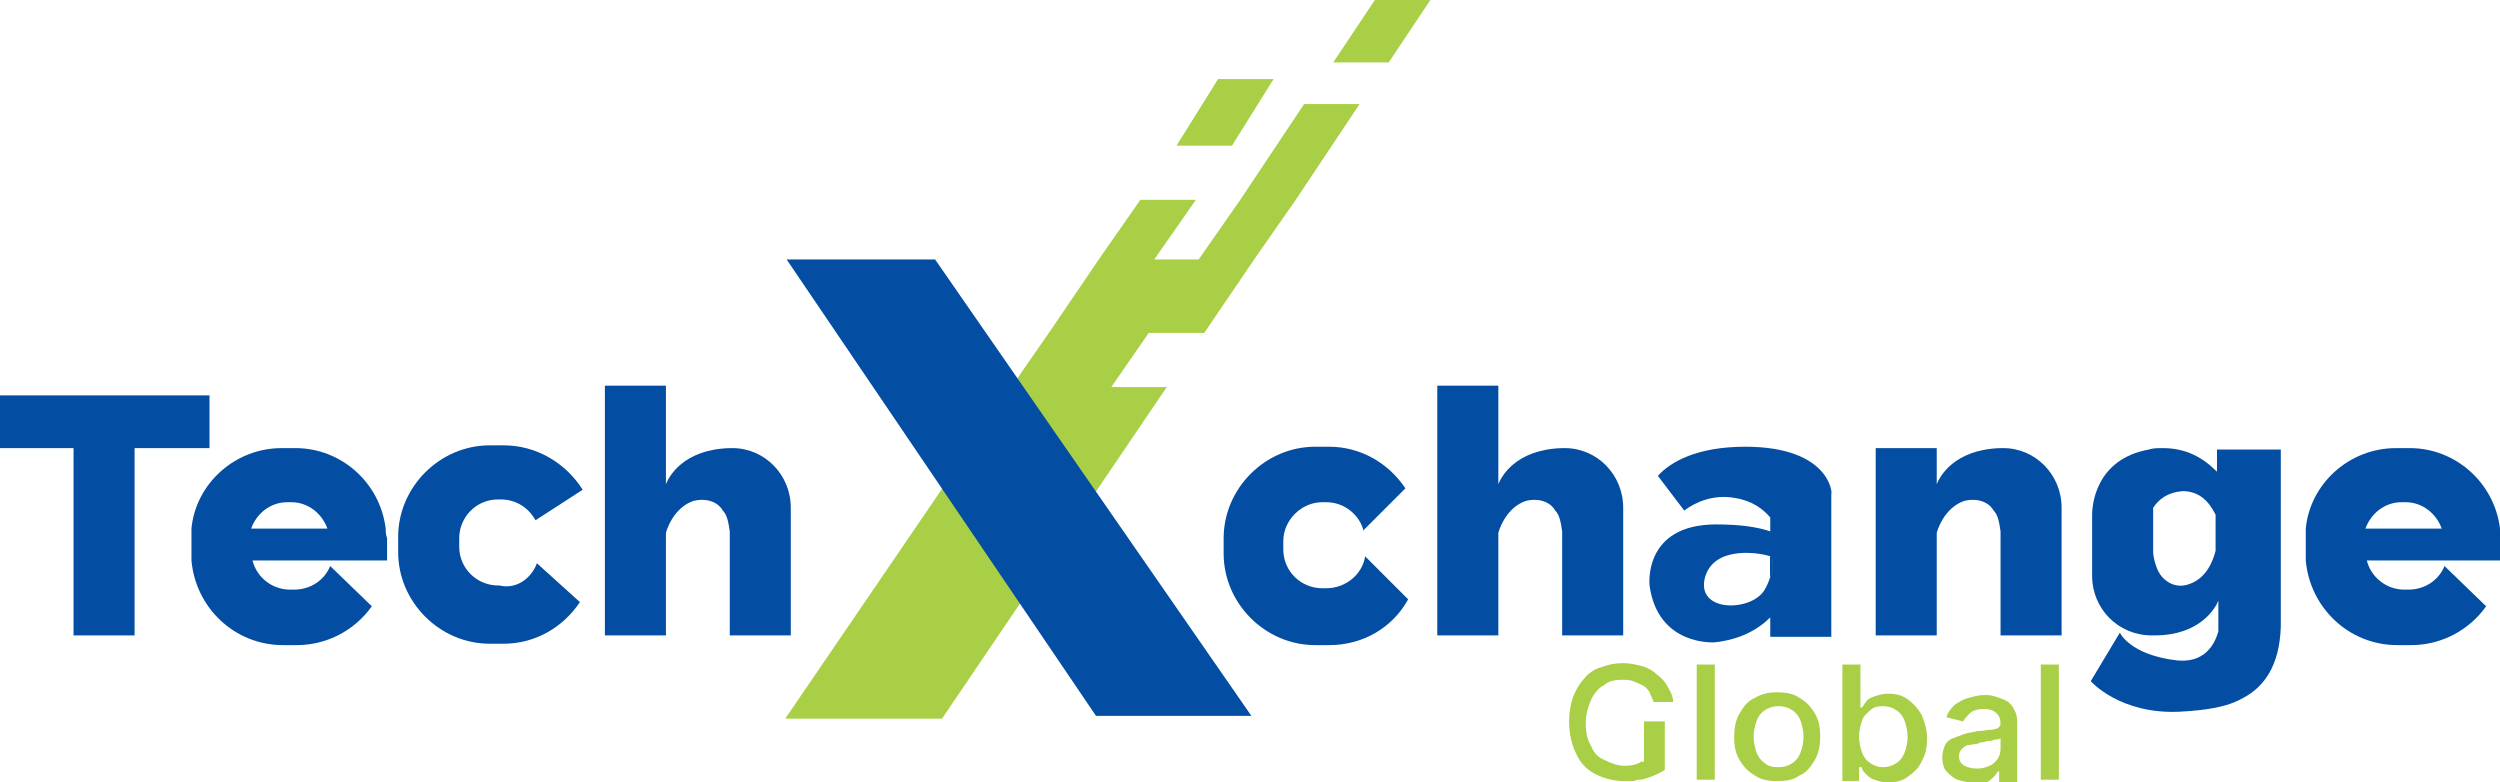 <?xml version="1.0" encoding="utf-8"?>
<!-- Generator: Adobe Illustrator 25.2.1, SVG Export Plug-In . SVG Version: 6.00 Build 0)  -->
<svg version="1.1" id="Layer_1" xmlns="http://www.w3.org/2000/svg" xmlns:xlink="http://www.w3.org/1999/xlink" x="0px" y="0px"
	 width="180.2px" height="56.4px" viewBox="0 0 180.2 56.4" style="enable-background:new 0 0 180.2 56.4;" xml:space="preserve">
<style type="text/css">
	.st0{fill:#034DA2;}
	.st1{fill:none;}
	.st2{fill:#A8CF45;}
</style>
<g>
	<path class="st0" d="M57,36.6v9.2h-4.4v-7.5c-0.1-0.7-0.2-1.2-0.5-1.5c-0.4-0.7-1.3-0.9-2.1-0.7c-1.2,0.4-1.8,1.6-2,2.3v7.4h-4.4
		v-18H48v7.1c0.2-0.5,1.2-2.5,4.6-2.6c0,0,0.1,0,0.2,0C55.1,32.3,57,34.2,57,36.6z"/>
	<path class="st1" d="M52.8,32.3c0,0-0.1,0-0.2,0v0L52.8,32.3z"/>
	<path class="st0" d="M38.7,40.6l3.1,2.8c-1.2,1.8-3.2,3-5.5,3h-1c-3.6,0-6.6-3-6.6-6.6v-1.1c0-3.6,3-6.6,6.6-6.6h1
		c2.4,0,4.5,1.3,5.7,3.2l-3.4,2.2c-0.5-0.9-1.4-1.5-2.5-1.5h-0.2c-1.6,0-2.8,1.3-2.8,2.8v0.6c0,1.6,1.3,2.8,2.8,2.8H36
		C37.2,42.5,38.3,41.7,38.7,40.6z"/>
	<polygon class="st0" points="15.1,28.5 15.1,32.3 9.7,32.3 9.7,45.8 5.3,45.8 5.3,32.3 0,32.3 0,28.5 	"/>
	<path class="st0" d="M101.5,43.2c-1.1,2-3.2,3.3-5.7,3.3h-1c-3.6,0-6.6-3-6.6-6.6v-1.1c0-3.6,3-6.6,6.6-6.6h1c2.3,0,4.3,1.2,5.5,3
		l-3,3l0,0.1c-0.3-1.2-1.4-2.1-2.7-2.1h-0.3c-1.5,0-2.8,1.3-2.8,2.8v0.6c0,1.6,1.3,2.8,2.8,2.8h0.3c1.4,0,2.6-1,2.8-2.3L101.5,43.2z
		"/>
	<path class="st0" d="M180.2,38.1c-0.4-3.3-3.2-5.8-6.5-5.8h-1c-3.4,0-6.2,2.6-6.5,5.8c0,0.2,0,0.5,0,0.7v1.1c0,0.2,0,0.3,0,0.5
		c0.3,3.4,3.1,6.1,6.6,6.1h1c2.2,0,4.2-1.1,5.4-2.8l-3-2.9c-0.4,1-1.4,1.7-2.6,1.7h-0.3c-1.3,0-2.4-0.9-2.7-2.1h9.7
		c0-0.2,0-0.3,0-0.5v-1.1C180.2,38.6,180.2,38.3,180.2,38.1z M170.5,38.1c0.4-1.1,1.4-1.9,2.6-1.9h0.3c1.2,0,2.2,0.8,2.6,1.9H170.5z
		"/>
	<path class="st0" d="M27.8,38.1c-0.4-3.3-3.2-5.8-6.5-5.8h-1c-3.4,0-6.2,2.6-6.5,5.8c0,0.2,0,0.5,0,0.7v1.1c0,0.2,0,0.3,0,0.5
		c0.3,3.4,3.1,6.1,6.6,6.1h1c2.2,0,4.2-1.1,5.4-2.8l-3-2.9c-0.4,1-1.4,1.7-2.6,1.7h-0.3c-1.3,0-2.4-0.9-2.7-2.1h9.7
		c0-0.2,0-0.3,0-0.5v-1.1C27.8,38.5,27.8,38.3,27.8,38.1z M18.1,38.1c0.4-1.1,1.4-1.9,2.6-1.9H21c1.2,0,2.2,0.8,2.6,1.9H18.1z"/>
	<path class="st1" d="M48,34.9c0,0.1,0,0.1,0,0.1"/>
	<path class="st1" d="M52.6,38.9c0-0.2,0-0.4,0-0.6"/>
	<path class="st1" d="M48,38.4c-0.1,0.4-0.2,0.7-0.2,0.7"/>
	<path class="st0" d="M117,36.6v9.2h-4.4v-7.5c-0.1-0.7-0.2-1.2-0.5-1.5c-0.4-0.7-1.3-0.9-2.1-0.7c-1.2,0.4-1.8,1.6-2,2.3v7.4h-4.4
		v-18h4.4v7.1c0.2-0.5,1.2-2.5,4.6-2.6c0,0,0.1,0,0.2,0C115.1,32.3,117,34.2,117,36.6z"/>
	<path class="st0" d="M159.8,32.4v1.6c-1-1-2.2-1.7-3.9-1.7c-0.4,0-0.7,0-1,0.1c-3.9,0.7-4.1,4.1-4.1,4.7c0,0.1,0,0.1,0,0.1v4.3
		c0,2.4,1.9,4.3,4.3,4.3c0.1,0,0.1,0,0.2,0c3.3,0,4.4-2,4.6-2.5v2.2c-0.3,1.1-1.1,2.3-3,2.1c-3.4-0.4-4.1-2-4.1-2l-2.1,3.5
		c0,0,2.1,2.4,6.4,2.2c1.8-0.1,3.4-0.3,4.6-1c1.5-0.8,2.6-2.3,2.7-5.1V32.4H159.8z M157.8,42.1c-0.8,0.3-1.6,0-2.1-0.7
		c-0.2-0.3-0.4-0.8-0.5-1.5v-3.3c0.4-0.6,1-1.1,2.1-1.2c1.2,0,1.9,0.7,2.4,1.7v2.6C159.5,40.5,159,41.7,157.8,42.1z"/>
	<path class="st1" d="M112.7,32.3c0,0-0.1,0-0.2,0v0L112.7,32.3z"/>
	<path class="st0" d="M108,34.9c0,0.1,0,0.1,0,0.1"/>
	<path class="st1" d="M112.6,38.9c0-0.2,0-0.4,0-0.6"/>
	<path class="st1" d="M108,38.4c-0.1,0.4-0.2,0.7-0.2,0.7"/>
	<path class="st0" d="M148.6,36.6v9.2h-4.4v-7.5c-0.1-0.7-0.2-1.2-0.5-1.5c-0.4-0.7-1.3-0.9-2.1-0.7c-1.2,0.4-1.8,1.6-2,2.3v7.4
		h-4.4V32.3h4.4v2.6c0.2-0.5,1.2-2.5,4.6-2.6c0,0,0.1,0,0.2,0C146.7,32.3,148.6,34.2,148.6,36.6z"/>
	<path class="st1" d="M144.3,32.3c0,0-0.1,0-0.2,0v0L144.3,32.3z"/>
	<path class="st1" d="M139.6,34.9c0,0.1,0,0.1,0,0.1"/>
	<path class="st1" d="M144.2,38.9c0-0.2,0-0.4,0-0.6"/>
	<path class="st1" d="M139.6,38.4c-0.1,0.4-0.2,0.7-0.2,0.7"/>
	<polygon class="st2" points="91.8,5.7 88.8,10.5 84.8,10.5 87.8,5.7 	"/>
	<polygon class="st2" points="98,7.5 96,10.5 93.4,14.4 90.4,18.7 86.8,24 82.8,24 80.1,27.9 84.1,27.9 67.9,51.8 56.6,51.8 
		74,26.3 75.6,24 79.2,18.7 82.2,14.4 86.2,14.4 83.2,18.7 86.4,18.7 89.4,14.4 92,10.5 94,7.5 	"/>
	<polygon class="st2" points="103.1,0 100.1,4.5 96.1,4.5 99.1,0 	"/>
	<line class="st1" x1="41.8" y1="35.5" x2="38.5" y2="37.7"/>
	<line class="st1" x1="41.7" y1="43.5" x2="38.7" y2="40.6"/>
	<line class="st1" x1="101.5" y1="43.2" x2="98.4" y2="40.2"/>
	<polyline class="st1" points="98.3,38.3 98.3,38.2 101.3,35.3 	"/>
	<line class="st0" x1="175.7" y1="40.4" x2="175.6" y2="40.4"/>
	<polygon class="st0" points="56.7,18.7 67.4,18.7 90.2,51.6 79,51.6 	"/>
	<path class="st0" d="M127.6,41.6v-1.5c0,0,0.1,0,0.1,0C127.8,40.7,127.8,41.2,127.6,41.6z"/>
	<path class="st0" d="M125.8,32.2c-3.5,0-5.4,1.1-6.3,2.1l1.9,2.5c0.8-0.6,2.1-1.2,3.7-0.9c1.2,0.2,2,0.8,2.5,1.4v1
		c-0.9-0.3-2.1-0.5-3.9-0.5c-5.3,0-4.8,4.4-4.8,4.4c0.6,4.4,4.7,4.1,4.7,4.1c1.8-0.2,3.1-0.9,4-1.8v1.4h4.4V35.6
		C132.1,35.6,131.9,32.2,125.8,32.2z M127.6,41.6c-0.2,0.6-0.4,0.9-0.4,0.9c-0.9,1.6-5,1.7-4.3-0.9c0.7-2.4,4.2-1.7,4.7-1.5
		c0,0,0.1,0,0.1,0C127.8,40.7,127.8,41.2,127.6,41.6z"/>
	<path class="st0" d="M127.6,41.6v-1.5c0,0,0.1,0,0.1,0C127.8,40.7,127.8,41.2,127.6,41.6z"/>
	<path class="st0" d="M127.6,41.6v-1.5c0,0,0.1,0,0.1,0C127.8,40.7,127.8,41.2,127.6,41.6z"/>
	<path class="st1" d="M164.2,44.2c0,0.4,0,0.7,0,1.1"/>
	<g>
		<path class="st2" d="M118.5,52h1.5v3.5c0,0-0.8,0.5-1.7,0.7c0,0-0.1,0-0.2,0c-0.1,0-0.3,0.1-0.4,0.1c0,0-0.1,0-0.1,0
			c-0.2,0-0.3,0-0.5,0c-0.8,0-1.5-0.2-2.1-0.5c-0.6-0.3-1.1-0.8-1.4-1.5c-0.3-0.6-0.5-1.4-0.5-2.3c0-0.7,0.1-1.2,0.3-1.8
			c0.2-0.5,0.5-1,0.8-1.3c0.3-0.4,0.8-0.7,1.2-0.8c0.5-0.2,1-0.3,1.6-0.3c0.5,0,0.9,0.1,1.3,0.2s0.8,0.3,1.1,0.6
			c0.3,0.2,0.6,0.5,0.8,0.9c0.2,0.3,0.4,0.7,0.4,1.1h-1.4c-0.1-0.2-0.2-0.5-0.3-0.7c-0.1-0.2-0.3-0.4-0.5-0.5s-0.4-0.2-0.7-0.3
			c-0.2-0.1-0.5-0.1-0.8-0.1c-0.5,0-1,0.1-1.3,0.4c-0.4,0.2-0.7,0.6-0.9,1c-0.2,0.5-0.4,1-0.4,1.7s0.1,1.2,0.4,1.7
			c0.2,0.5,0.5,0.8,1,1c0.4,0.2,0.9,0.4,1.4,0.4c0.5,0,0.9-0.1,1.2-0.3c0.1,0,0.1,0,0.2,0V52z"/>
		<path class="st2" d="M123.6,47.9v8.3h-1.3v-8.3H123.6z"/>
		<path class="st2" d="M128.1,56.3c-0.6,0-1.2-0.1-1.6-0.4c-0.5-0.3-0.8-0.6-1.1-1.1c-0.3-0.5-0.4-1-0.4-1.7c0-0.6,0.1-1.2,0.4-1.7
			c0.3-0.5,0.6-0.9,1.1-1.1c0.5-0.3,1-0.4,1.6-0.4s1.2,0.1,1.6,0.4c0.5,0.3,0.8,0.6,1.1,1.1c0.3,0.5,0.4,1,0.4,1.7
			c0,0.6-0.1,1.2-0.4,1.7c-0.3,0.5-0.6,0.9-1.1,1.1C129.3,56.2,128.8,56.3,128.1,56.3z M128.2,55.3c0.4,0,0.7-0.1,1-0.3
			c0.3-0.2,0.5-0.5,0.6-0.8s0.2-0.7,0.2-1.1c0-0.4-0.1-0.8-0.2-1.1c-0.1-0.3-0.3-0.6-0.6-0.8c-0.3-0.2-0.6-0.3-1-0.3
			c-0.4,0-0.7,0.1-1,0.3c-0.3,0.2-0.5,0.5-0.6,0.8c-0.1,0.3-0.2,0.7-0.2,1.1c0,0.4,0.1,0.8,0.2,1.1s0.3,0.6,0.6,0.8
			C127.4,55.2,127.7,55.3,128.2,55.3z"/>
		<path class="st2" d="M132.8,56.2v-8.3h1.3V51h0.1c0.1-0.1,0.2-0.3,0.3-0.4c0.1-0.2,0.3-0.3,0.6-0.4s0.6-0.2,1-0.2
			c0.5,0,1,0.1,1.4,0.4c0.4,0.3,0.7,0.6,1,1.1c0.2,0.5,0.4,1,0.4,1.7c0,0.7-0.1,1.2-0.4,1.7c-0.2,0.5-0.6,0.8-1,1.1
			s-0.9,0.4-1.4,0.4c-0.4,0-0.7-0.1-1-0.2c-0.3-0.1-0.5-0.3-0.6-0.4s-0.3-0.3-0.3-0.5H134v1H132.8z M134,53.1c0,0.4,0.1,0.8,0.2,1.1
			c0.1,0.3,0.3,0.6,0.6,0.8c0.3,0.2,0.6,0.3,0.9,0.3c0.4,0,0.7-0.1,1-0.3c0.3-0.2,0.5-0.5,0.6-0.8c0.1-0.3,0.2-0.7,0.2-1.1
			c0-0.4-0.1-0.8-0.2-1.1c-0.1-0.3-0.3-0.6-0.6-0.8c-0.3-0.2-0.6-0.3-1-0.3c-0.4,0-0.7,0.1-0.9,0.3s-0.5,0.4-0.6,0.8
			C134.1,52.3,134,52.7,134,53.1z"/>
		<path class="st2" d="M142.2,56.4c-0.4,0-0.8-0.1-1.1-0.2c-0.3-0.1-0.6-0.4-0.8-0.6s-0.3-0.6-0.3-1c0-0.4,0.1-0.6,0.2-0.9
			c0.1-0.2,0.3-0.4,0.6-0.5s0.5-0.2,0.8-0.3c0.3-0.1,0.6-0.1,0.9-0.2c0.4,0,0.7-0.1,1-0.1c0.2,0,0.4-0.1,0.5-0.1
			c0.1-0.1,0.2-0.2,0.2-0.3v0c0-0.4-0.1-0.6-0.3-0.8c-0.2-0.2-0.5-0.3-0.9-0.3c-0.4,0-0.8,0.1-1,0.3c-0.2,0.2-0.4,0.4-0.5,0.6
			l-1.2-0.3c0.1-0.4,0.4-0.7,0.6-0.9c0.3-0.2,0.6-0.4,1-0.5c0.4-0.1,0.7-0.2,1.1-0.2c0.3,0,0.5,0,0.8,0.1c0.3,0.1,0.6,0.2,0.8,0.3
			s0.5,0.4,0.6,0.7c0.2,0.3,0.2,0.7,0.2,1.1v4.1h-1.3v-0.8h-0.1c-0.1,0.2-0.2,0.3-0.4,0.5c-0.2,0.2-0.4,0.3-0.6,0.4
			C142.9,56.3,142.5,56.4,142.2,56.4z M142.5,55.4c0.4,0,0.7-0.1,0.9-0.2c0.3-0.1,0.4-0.3,0.6-0.5c0.1-0.2,0.2-0.4,0.2-0.7v-0.8
			c0,0-0.1,0.1-0.3,0.1s-0.3,0.1-0.4,0.1c-0.2,0-0.3,0-0.5,0.1c-0.2,0-0.3,0-0.4,0.1c-0.2,0-0.5,0.1-0.7,0.1s-0.4,0.2-0.5,0.3
			c-0.1,0.1-0.2,0.3-0.2,0.5c0,0.3,0.1,0.5,0.4,0.7C141.8,55.3,142.1,55.4,142.5,55.4z"/>
		<path class="st2" d="M148.4,47.9v8.3h-1.3v-8.3H148.4z"/>
	</g>
</g>
</svg>

